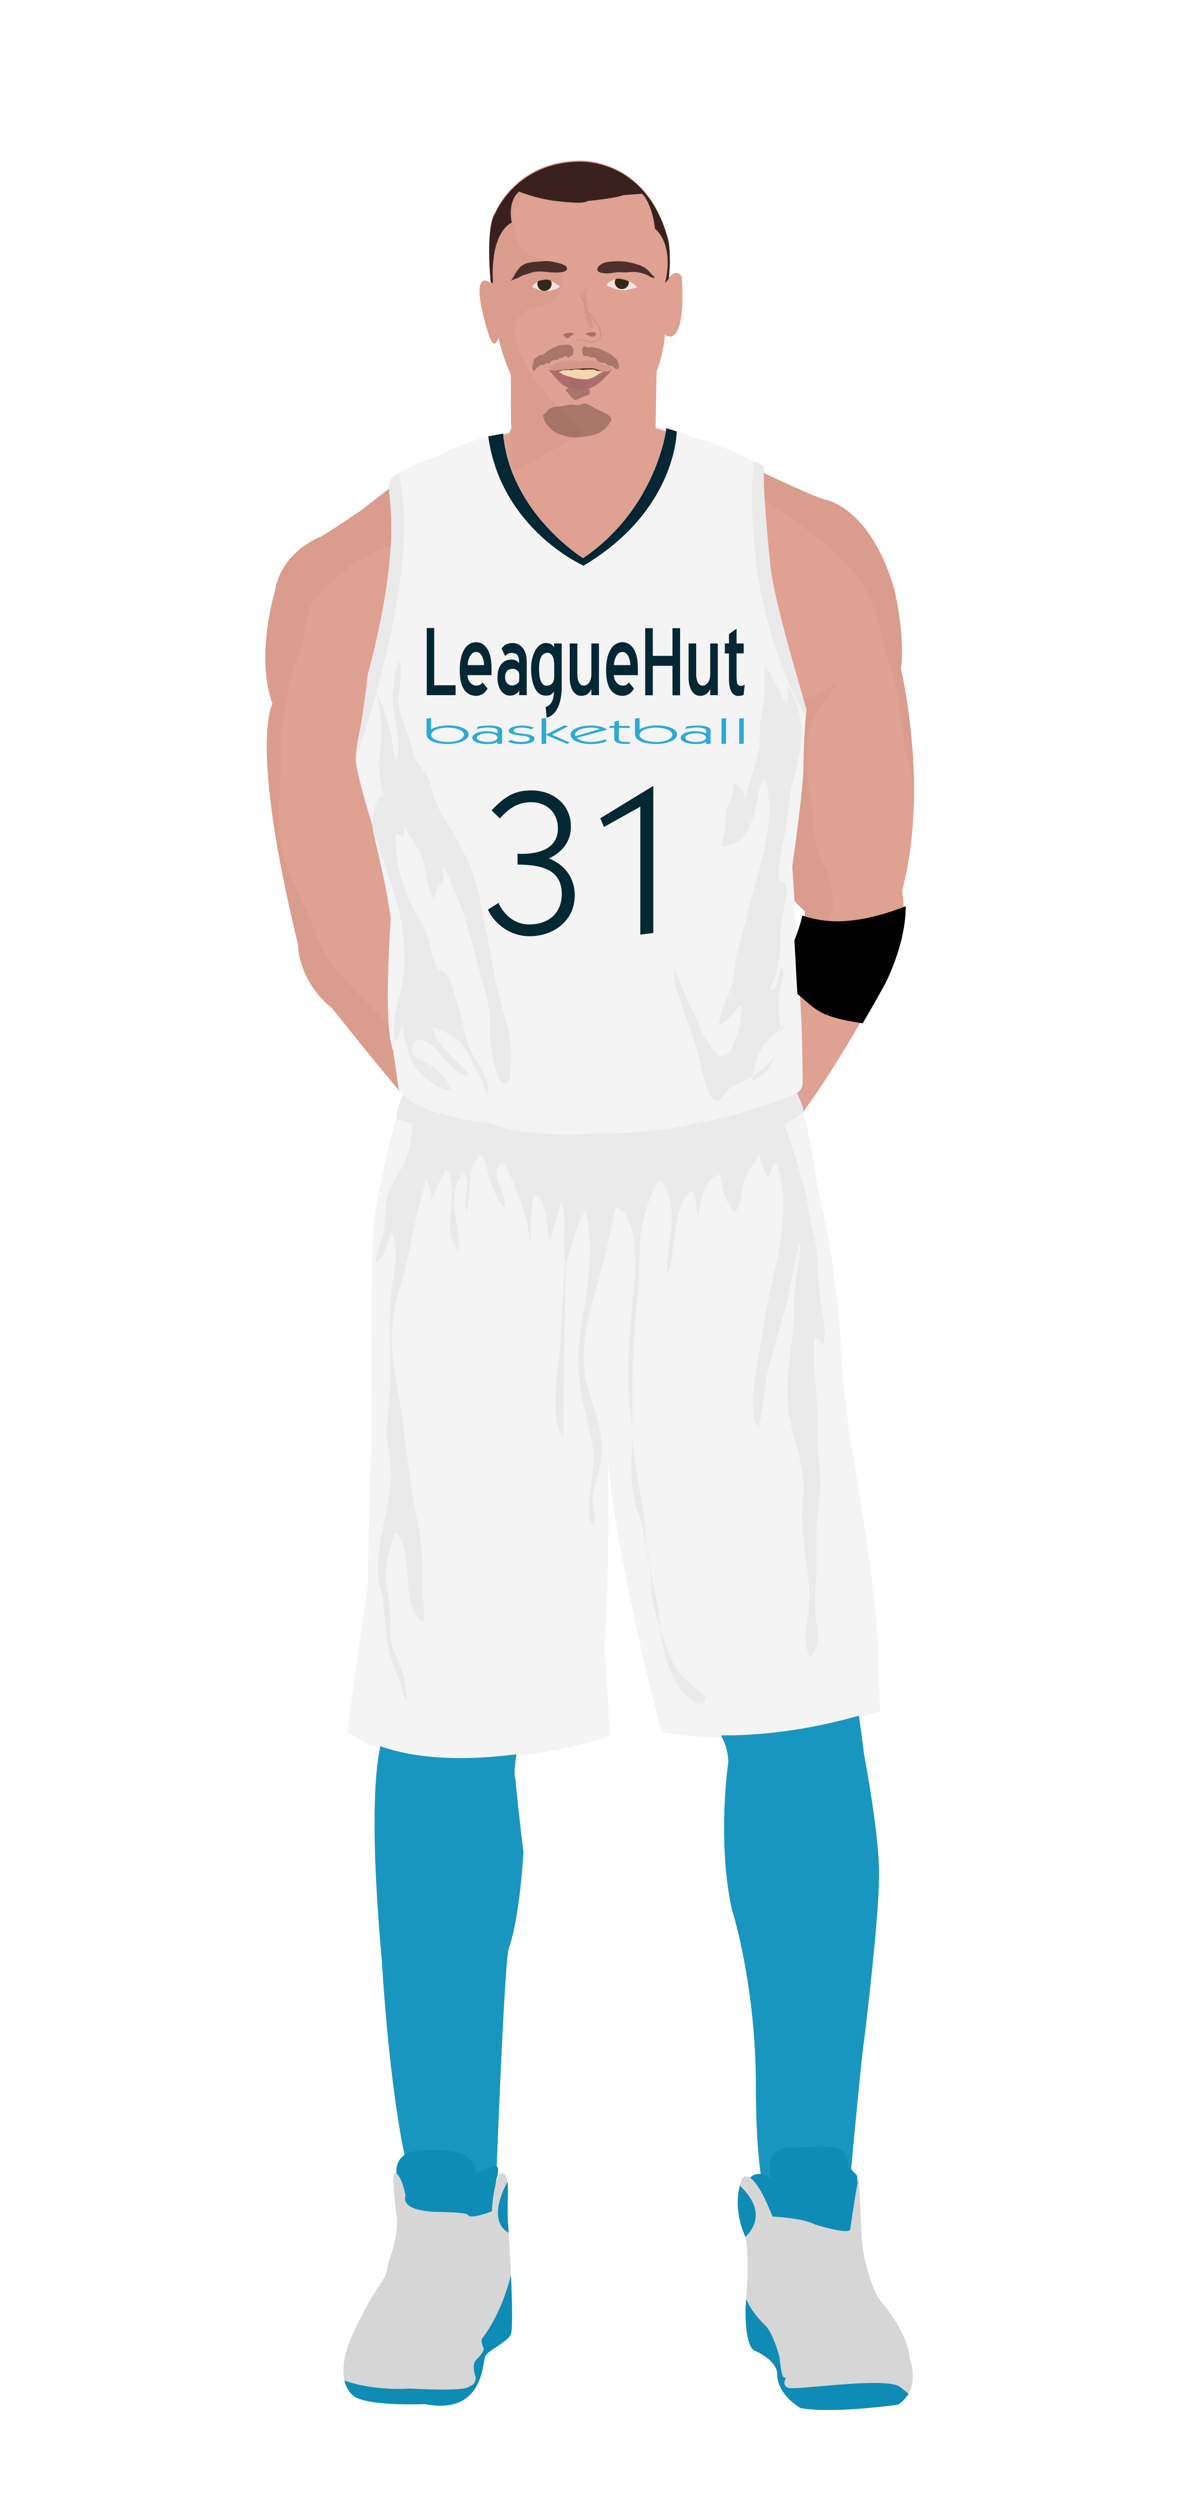 			<svg id="s62cca943c4a02" xmlns="http://www.w3.org/2000/svg" xmlns:xlink="http://www.w3.org/1999/xlink" x="0px" y="0px" width="1029.1px" height="2172px" viewBox="0 0 1029.1 2172">
			
			<defs>
				<style type="text/css"><![CDATA[
								
									#s62cca943c4a02 .headband .base{fill:#F2F0F3;}
					#s62cca943c4a02 .headband .shadow{fill:#e8e6e9;}
					#s62cca943c4a02 .skin{fill:#dfa192;}
					#s62cca943c4a02 .skin.shadow{fill:#da9c8d;}
					#s62cca943c4a02 .arms .wrap {fill:#000000;stroke-width:4;stroke:#000000}
					#s62cca943c4a02 .legs .wrap {fill:#1996bf;stroke-width:4;stroke:#1996bf}
					#s62cca943c4a02 .legs .socks {fill:#F2F0F3;stroke-width:3;stroke:#F2F0F3}
					#s62cca943c4a02 .shoes .base{fill:#d6d6d6;}
					#s62cca943c4a02 .shoes .sole{fill:#0f8cb5;}
								#s62cca943c4a02 .waist-base .uniform{fill:#e5e5e5;}
				]]></style>
			</defs>

			<defs><style type="text/css"><![CDATA[
#s62cca943c4a02 .uniform{fill:#f4f4f4;}
#s62cca943c4a02 .uniform.shadow{fill:#eaeaea;}
#s62cca943c4a02 .uniform-pattern .collar { fill:#032733;}
#s62cca943c4a02 .uniform-pattern .wordmark path{ fill:#032733;}
#s62cca943c4a02 .uniform-pattern .wordmark2 path{ fill:#2DAAD3;}
#s62cca943c4a02 .uniform-pattern .identifiers .logo{ fill:#032733;}
#s62cca943c4a02 .uniform-pattern .identifiers .logo-2{ fill:#2DAAD3;}
#s62cca943c4a02 .uniform-pattern .identifiers .number{ fill:#032733;letter-spacing:15;}
]]></style></defs>

<g class="uniform uniform-base"><g class="jersey jersey-base"><path class="uniform" d="M324.6,723.6c5.6,24.6,11.8,49.4,15,74.4c0,0-6.9,94.4,2,114.8l4.6,31.9c0,0,0.9,21.2,82.3,31.8c0,0,19.5,12.4,96.4,8c0,0,38,2.7,106.2-14.2c0,0,38-9.7,50.4-16.8c0,0,15.9-1.8,15.9-12.4c0-10.6-0.2-23.7-0.9-51.5c0,0-2.7-42.5-3.3-58.4c0,0-3.8-66.1-4.6-78.5c0,0,8.8-61,9.7-84c0,0,0-29.2,2.7-52.2c0,0-31-101.7-31.9-129.2c0,0-6.4-60.2-5.1-82.1c0,0-37.8-19.9-59.1-24.6c0,0-21.9-8-25.9-8.6c0,0-8,69-72.3,112.8c0,0-63.3-39.2-69.4-108.2c0,0-24.8,2.7-57.9,19.9c0,0-34.1,11.1-40.3,20.8c-6.2,9.7,15,39.8-19.5,169c0,0.1,0,0.2,0,0.3c-1.4,11.4-2.8,22.8-4.4,34.2c-1.8,12.6-6.1,26.6-5.9,39.2c0.1,8.7,6.8,32.3,14.3,56.9"/><path class="uniform shadow" d="M323.6,716.8c7.7,25.1,16.4,51.1,20.1,63.2c5.9,19.1,7.8,36,7.8,56.5c0,13.7-3.5,25.5-6.7,38.5c-1.8,7.5-4.8,23.2-0.1,30c1.5-4.8,3.2-9.7,4.8-14.4c2,11.6,5.2,29.3,13.3,38.7c4.7,5.4,21.2,20.9,29.2,16.7c-3.4-8.5-9.9-15-17.2-20.5c-6.8-5.1-18.4-5.7-16.7-15.8c2.1-12.8,16.7-3.4,21.7,2.4c4,4.6,21.5,28.1,27.4,20.6c-9.6-11.3-28.8-25.5-31.9-40.5c6.6,1.6,17.7,6.8,23,11.4c6.1,5.3,9.3,13.2,12.9,20.2c3.9,7.7,9.9,17.5,11.2,26c0.4,0,1.4,0.1,1.9,0.1c1-18.7-15.7-31-19.1-47.7c-2.6-12.6-6.2-25.7-10-37.8c-1.6-5.3-3.7-14.9-7.6-18.8c-1.8-1.9-5.1-2.1-6.5-3.7c-4.8-5.3-6.5-18.1-8.3-24.8c-2.7-9.9-7.8-17.5-12.8-26.5c-10.3-18.7-17.7-45.6-15.7-67c2,1.6,4,3,6.4,3.4c0.1-2.9,0.5-5.9,1.2-8.7c3.6,7.3,8.8,14.4,12.9,21.6c6.9,12.2,4,30.2,12.6,40.8c1.2-4.7,2.7-11.5,7.7-13.3c0.2-4.9-0.4-10.4,0.6-14.9c4.5,9.2,8.2,19.2,12.3,28.7c8.4,19.5,12.2,39.5,18.1,59.8c4.3,14.9,9.3,30.2,9.6,45.8c0.1,6.3-0.5,12.5,0.8,18.7c0.9,4.7,4.2,38.4,13.3,35.8c4.6-1.3,4-13.6,4.3-17.2c2.6-26.3-9.5-48.4-13.7-73.5c-2.4-14.6-5.1-28.3-8.2-43c-4.7-22.2-7.3-45.6-18.4-65.5c-4-7.1-7-14.6-11.3-21c-5.4-8-10.6-16.2-14.1-25.7c-2.5-7-3.7-14.9-7.2-21.5c-3.2-6-8.6-10.3-11.2-16.9c-1.5-3.9-2.1-8-3.2-12c-2.8-10.5-8.7-21.2-10.2-31.8c-1.6-11.3,5.4-30.4-0.5-39.6c-0.1,5.7-3.1,11-3.4,16.8c-0.3,4-0.8,7.9-1.2,11.9c-1.6,18.5,8.7,40.8,3.2,58.1c-3.4-4-2.9-12.3-3.9-17c-3-15.1-6.7-28.3-14.3-42.2c4.7,11.9,4.8,27.3,4.9,40c0,9-2.3,17.2-2,26.3c0.3,8.8,2.9,17.1,3.9,25.7c-6.4-5.9-11.3,20.1-9,30.3"/><path class="uniform shadow" d="M660.1,650c0.5-11.7-0.1-23.1,2.5-34.4c1.1-4.9,2-9.6,2.1-14.6c0.2-7.3-0.3-15.1,0.1-22.2c8.2,10.1,11.9,22.7,19.1,33.2c1.6-4.2,0.5-10.4,0.7-15.1c7.3,7,11,25.7,11.9,35.4c1.5,16.6-4.4,33.9-8.1,49.9c-2.7,11.9-3.5,24.1-5.2,36.1c-2.2,15.5-7.6,30.4-6.5,46.5c7.1-1.3,7.5,10.2,6.6,14.9c-2.5,13.6-5.1,23.4-4.7,37.4c0.3,10.3-2.1,18.9-4,28.8c-0.8,4.1-5.6,11.5-4.9,14.6c9.6-2.8,4.5-17.3,10.9-19.4c0.7,10.5-3.3,18.2-3.9,28.2c-0.5,8.7,1.1,16.9,2.1,25.4c2.1-1,3.5-3.2,3.7-5.5c-5.7,7.8-14.4,11.6-19.5,20.1c-5.2,8.6-9.2,19.4-8.8,29.5c5.8-2.7,12.5-7.4,15.7-13.1c2.9-5,2.9-8.3,7.4-12.3c-9.7,11.7-19.8,20.7-33.3,27.3c-4.8,2.3-8.8,3.3-12.4,7.4c-2.2,2.5-4.3,9-9.2,8.1c-7.2-1.3-11.9-24.9-13.5-31.6c-2.9-12.9-6.6-24.2-11.2-36.4c-3.2-8.5-5.7-17.4-8.6-26c-2-5.8-4.4-13.7-2.8-19.3c5.8,11.3,9.2,23.4,15.5,34.6c4.3,7.7,6.1,16.1,10.9,23.4c3.2,5,8.4,16.2,15,16.5c7.1,0.3,9.7-10.3,11.7-15.5c3.6-9.2,5.9-18.7,5.1-28.7c-6.7,4.3-12.6,15.5-20,17.6c1.4-10,5.9-20,9.7-29.6c4.6-11.7,3.7-24.4,7.3-36.6c6.2-20.7,10.5-42.1,16.7-62.9c6.9-23.3,15.6-61.2,6.3-85.4c-5.1,4.4-4.9,13.3-6.2,19.6c-1.6,7.6-3.8,15.4-7,22.5c-4.8,10.7-11.6,15.3-23.7,17.1c-0.4-6.1,2.7-12,3.3-18.1c0.4-3.8-0.8-8.1-0.1-11.8c1.1-5.7,4.9-10.4,6-16c0.7-3.1,0.6-6.1,1.5-9c4.1,2.4,8.3,7.5,10,12.1c2.3-10.1,5.6-20.2,8.4-30.1c1.6-5.6,2.2-11.3,5.3-16.6"/><path class="uniform shadow" d="M424.4,379.2c11.1,80.6,82.8,112.2,82.8,112.2c80.8-47.9,81-116.6,81-116.6l-9-2.8c0,0-8,69-72.3,112.8c0,0-63.3-39.2-69.4-108.2l-11.5,2.2C425.4,378.9,424.9,379,424.4,379.2z"/><path class="uniform shadow" d="M506.8,484.8C571.2,441,579.2,372,579.2,372c-88.3-7.5-141.8,4.6-141.8,4.6C443.6,445.6,506.8,484.8,506.8,484.8z"/><path class="uniform shadow" d="M346.4,411c-3.3,2.1-5.9,4.2-7.2,6.3c-6.2,9.7,15,39.8-19.5,169c0,0.1,0,0.2,0,0.3c-1.4,11.4-2.8,22.8-4.4,34.2c-1.7,12.3-5.9,25.9-5.9,38.3C358.9,511.6,354,440.6,346.4,411z"/><path class="uniform shadow" d="M664.1,405.1c0,0-3.6-1.9-9.1-4.6c-2.9,33-6,131.5,45.4,222.1c0.2-2.1,0.4-4.2,0.6-6.3c0,0-31-101.7-31.9-129.2C669.2,487.2,662.8,427,664.1,405.1z"/></g><g class="waist waist-base"><path class="uniform shadow" d="M681.6,953.4c-12.4,7.1-50.4,16.8-50.4,16.8C563,987.1,525,984.4,525,984.4c-77,4.4-96.4-8-96.4-8c-52.5-6.8-71.5-18.1-78.3-25.2c-8.3,17.5-4.6,21.2-4.6,21.2c2,0.7,30.5,10,30.5,10c63.7,21.2,101.5,23.2,101.5,23.2c65.7,5.3,100.9,0.7,100.9,0.7c102.8-19.9,120.8-41.1,120.8-41.1c1.3-3.2-0.9-11.1-3.6-18.6C691.5,952.3,681.6,953.4,681.6,953.4z"/></g><g class="shorts shorts-base"><path class="uniform" d="M763,1437.6c2-38.5-23.2-183.8-23.2-183.8c-6-37.8-8-69.7-8-69.7c-4-89.6-21.2-152.6-21.2-152.6c-5.9-39.9-10-57.4-12.6-65.1c-5.6,4.8-31.3,22.8-119.5,39.9c0,0-35.2,4.6-100.9-0.7c0,0-37.8-2-101.5-23.2c0,0-28.5-9.3-30.5-10c0,0-0.6-0.7-0.8-2.7c-24.2,87.8-21.1,116.8-21.1,116.8c-1.3,31.2-0.7,168.5-0.7,168.5c-2,24.5-3.3,118.8-3.3,118.8c-2,16.6-17.9,130.7-17.9,130.7c76.3,53.1,228.3,4,228.3,4c-0.7-19.2-4.6-74.3-4.6-74.3c4.4-80.5,3.3-151.7,2.8-172.8c3,75.8,46.3,243.1,46.3,243.1c92.9,17.9,190.4-17.9,190.4-17.9L763,1437.6z"/><path class="uniform shadow" d="M715.2,1168.2c4.1-13.7-1.4-30.5-2.9-44.3c-1.2-11.6-1.8-22.4-2.4-34.2c-0.6-12.1-4.5-21.5-6.4-33.5c-1.5-9.1-2.6-18.2-5.1-26.8c-5-17.4-10.4-35.5-16.9-53.1c-16.5,8-47.3,19.1-103,29.9c0,0-35.2,4.6-100.9-0.7c0,0-37.8-2-101.5-23.2c0,0-9.2-3-17.6-5.7c-0.3,7.2-1.7,15.1-2.6,20.1c-2.2,12.5-10.4,23.3-16.1,34.3c-6.5,12.4-4.2,25-6,38.4c-1.2,9.2-7.4,17.7-6.9,27.2c8.8-5.1,8.8-17,13.3-25.6c7.6,10.5,1.7,38.1,0,51.1c-2.4,18-1.1,36.9-1.1,55.1c0,19.4,0.2,38.8-2.7,57.5c-2.3,15,3.6,30.2,3.6,45.1c0,16.5-3.8,31.3-7.1,47.3c-4.3,20.4-6.6,34.8-1.7,55.2c4.2,17.6,2.8,35.7,7.1,53.2c2.2,9.1,6.4,17.2,9.5,26c1.9,5.3,2.6,12.4,6,16.7c-1.5-9.3-0.8-17-4.1-26.1c-2.4-6.6-5.5-12.8-7.9-19.4c-3.4-9.5-2.7-18.5-2.7-28.8c0-10.9-1.9-18.6-3.3-28.9c-2.1-15.5,3-29.1,7.8-44.2c19.1,19.4,1.8,62.2,23.9,78.6c2.4-7.4,0.2-16.5-0.1-24.3c-0.3-8.9,0.2-17.8,0-26.6c-0.4-20.7-5.4-39.3-8.6-59.4c-5.3-32.8-8.1-66-14.4-98.9c-5.3-27.9-5.8-51.7,2.6-79.1c9.7-31.6,13-64,23.2-95.4c3.2,4.1,4.8,10.7,4.6,16.9c3.5-9.7,8.5-17.5,13.1-27.5c13.5,19.3-7.3,54.8,11.2,71.6c1.1-20.5-13.4-52.2,4.5-67.4c6.8,10.8-2.5,22.6,2,33.3c4.8-14.6-1.5-38.4,12.2-48.9c4.8,3.1,4.7,10.4,6.4,15.7c2.8,8.9,7,22.5,14,29.7c3.6-9.9-8.2-21.9-6.3-32.4c2.4-13.2,8.4-3.2,11.5,4.2c8.5,20.1,17.6,44,17.7,65.9c0-16.7-0.2-31.5,2.8-47.7c11.5-3.3,10.7,31.4,14.1,39c3.8-10.8,5.8-22.3,9.8-33c4,9.3,2.5,21.4,2.5,31.5c0,6.7,0.4,13.5,0.7,20.3c-1.3,23.1-4.3,75-4.3,75.5c-1.8,23-9.9,55.6,2.8,76.7c-0.3-22.2,1.7-107.6,2.1-147.6c0.6-2.8,1.3-5.7,2.2-8.5c3.7-11.9,7.6-31.5,15.1-41c9.8,37.4-1.1,76.6-5.3,113.5c-3.3,29.4,2.6,52.1,9.5,79.8c4.6,18.4,2.4,31.5,0.2,49.5c-0.7,5.8-2.9,27.2,1.8,30.5c3.6-7.2,0.3-13.3,0-20c-0.6-10.5,3.7-19.5,6-29.4c5.8-25-2.4-44.7-9.8-68.7c-10-32.7,0.8-67,10-98.9c5.7-19.8,9-40.2,14.2-59.7c18.2,5.5,17.3,50.3,15.8,66.1c-2.8,28.8-5.2,57-5.2,86c0,19.4,4.9,37.3,3.3,56.4c-1.2,14.8-1,31.3,2,45.9c2,9.8,6.7,18.8,8.2,28.7c1.6,10.7,3.5,21.2,5.5,31.6c0.2,2.5,0.5,6,0.5,7.5c0.1,15.5,3.4,29.3,8.1,43.7c0.9,7,2.5,16.3,4.3,22.8c3.8,14.2,9.1,27.1,19.3,36.3c4.3,3.8,12.5,12.3,16.4,1.6c-8.8-10.1-20.3-15.8-27-27.4c-5-8.8-8.1-18.5-11.4-28.1c-0.3-0.8-0.9-3.1-1.3-4.8c-1.1-9.2-1.9-18.5-4-27.5c-1.6-7.2-3.5-17.6-4.9-25.1c-0.4-4.3-1.1-8.6-2.1-13c-2.4-10.4-1.6-20-3-30.4c-3.5-25.4-10.1-50.1-10.3-76.2c-0.3-38.4-0.4-76.3,4.4-114.1c2.4-18.4,1.1-36.7,2.6-54.8c1-12.4,8.4-39.1,16.7-48.4c19.5,20.3,5.4,57.7,6.4,82.5c8.4-18.6,3.4-61.4,22-73.7c3.1,6.4,4.5,15.5,4.3,24.4c2.2-14,5.7-30,13.5-35.6c7.9-5.7,6.3-0.1,8,7.6c1.8,8.2,5,16.3,11.1,22.4c6.3-6.2,5.4-22.1,9.3-30.5c3-6.4,8.3-13.6,12.1-18.6c2.1,5.6,3.9,15.1,7.7,19.4c2.8-5.1,2.2-9.9,6.4-13.5c15.2,37.2,1.4,81.1-6.2,118.7c-4.1,20.3-7.3,40.9-10.4,61.1c-2.2,14.3-7.4,37.3,1.3,50.2c5.7-16.8,4.4-34.9,9.2-52c4.4-15.9,8.6-31,13.2-46.9c6-20.5,8.2-42.7,14.2-62.5c0.3,13.6-3.1,26.9-4.6,40.5c-1.3,12.5-0.7,25-1.9,37.5c-2,21.2-6.4,44.7-4.1,66c2.9,26.5,16.2,51.9,13.1,79.4c-3.6,32.2,6.9,61.6,5.1,93.5c-0.8,14.3-6.5,30.6,1,43.9c11.2-8.4,4.8-28.4,4.5-40c-0.3-11.6,0.9-23.3,0.9-35c0-10.9,0-21.7,0-32.6c0-14.4,3.1-27.8,3.6-42c0.4-11.4-2.7-22.4-2.7-33.9c0-8.4,0-16.8,0-25.2c0-22.3-4.5-46.3-2.5-68.1C711.6,1162.6,714.2,1164.9,715.2,1168.2z"/></g></g><g class="mask-shorts"><g><defs><path id="s62cca943c4a02-shorts-clip-path-def" d="M763,1437.6c2-38.5-23.2-183.8-23.2-183.8c-6-37.8-8-69.7-8-69.7c-4-89.6-21.2-152.6-21.2-152.6c-5.9-39.9-10-57.4-12.6-65.1c-5.6,4.8-31.3,22.8-119.5,39.9c0,0-35.2,4.6-100.9-0.7c0,0-37.8-2-101.5-23.2c0,0-28.5-9.3-30.5-10c0,0-0.6-0.7-0.8-2.7c-24.2,87.8-21.1,116.8-21.1,116.8c-1.3,31.2-0.7,168.5-0.7,168.5c-2,24.5-3.3,118.8-3.3,118.8c-2,16.6-17.9,130.7-17.9,130.7c76.3,53.1,228.3,4,228.3,4c-0.7-19.2-4.6-74.3-4.6-74.3c4.4-80.5,3.3-151.7,2.8-172.8c3,75.8,46.3,243.1,46.3,243.1c92.9,17.9,190.4-17.9,190.4-17.9L763,1437.6z"/></defs><clipPath id="s62cca943c4a02-shorts-clip-path"><use xlink:href="#s62cca943c4a02-shorts-clip-path-def" overflow="visible"/></clipPath></g></g><g class="mask-jersey"><g><defs><path id="s62cca943c4a02-jersey-clip-path-def" d="M324.6,723.6c5.6,24.6,11.8,49.4,15,74.4c0,0-6.9,94.4,2,114.8l4.6,31.9c0,0,0.9,21.2,82.3,31.8c0,0,19.5,12.4,96.4,8c0,0,38,2.7,106.2-14.2c0,0,38-9.7,50.4-16.8c0,0,15.9-1.8,15.9-12.4c0-10.6-0.2-23.7-0.9-51.5c0,0-2.7-42.5-3.3-58.4c0,0-3.8-66.1-4.6-78.5c0,0,8.8-61,9.7-84c0,0,0-29.2,2.7-52.2c0,0-31-101.7-31.9-129.2c0,0-6.4-60.2-5.1-82.1c0,0-37.8-19.9-59.1-24.6c0,0-21.9-8-25.9-8.6c0,0-8,69-72.3,112.8c0,0-63.3-39.2-69.4-108.2c0,0-24.8,2.7-57.9,19.9c0,0-34.1,11.1-40.3,20.8c-6.2,9.7,15,39.8-19.5,169c0,0.1,0,0.2,0,0.3c-1.4,11.4-2.8,22.8-4.4,34.2c-1.8,12.6-6.1,26.6-5.9,39.2c0.1,8.7,6.8,32.3,14.3,56.9"/></defs><clipPath id="s62cca943c4a02-jersey-clip-path"><use xlink:href="#s62cca943c4a02-jersey-clip-path-def" overflow="visible"/></clipPath></g><g><defs><path id="s62cca943c4a02-waist-clip-path-def" d="M681.6,953.4c-12.4,7.1-50.4,16.8-50.4,16.8C563,987.1,525,984.4,525,984.4c-77,4.4-96.4-8-96.4-8 c-52.5-6.8-71.5-18.1-78.3-25.2c-8.3,17.5-4.6,21.2-4.6,21.2c2,0.7,30.5,10,30.5,10c63.7,21.2,101.5,23.2,101.5,23.2 c65.7,5.3,100.9,0.7,100.9,0.7c102.8-19.9,120.8-41.1,120.8-41.1c1.3-3.2-0.9-11.1-3.6-18.6 C691.5,952.3,681.6,953.4,681.6,953.4z"/></defs><clipPath id="s62cca943c4a02-waist-clip-path"><use xlink:href="#s62cca943c4a02-waist-clip-path-def"  overflow="visible"/></clipPath></g></g><g class="uniform-pattern">
	<g class="identifiers">
		
			<g class="wordmark">
				<path d="M370.8,545.6h6.6v49.7h18.6v8.6h-25.1V545.6z"/>
				<path d="M406.4,586.6c0,1.4,0.2,2.7,0.7,3.8c0.5,1.1,1,2.1,1.8,2.8c0.7,0.8,1.5,1.4,2.4,1.8s1.8,0.6,2.7,0.6
					c1.2,0,2.2-0.2,3.1-0.6c0.9-0.4,1.6-1.2,2.3-2.2l4.4,5.4c-1.3,2.2-2.8,3.9-4.5,4.8c-1.7,1-3.5,1.5-5.6,1.5
					c-4.7-0.1-8.2-2.1-10.6-5.9s-3.5-9.5-3.5-16.7c0-3.6,0.3-7,1-9.9c0.6-3,1.6-5.5,2.8-7.6c1.2-2.1,2.7-3.7,4.5-4.8
					c1.8-1.1,3.7-1.7,5.9-1.7c4.1,0,7.3,2,9.8,5.9c2.5,4,3.7,9.8,3.6,17.4c0,0.8,0,1.7,0,2.6c0,0.9,0,1.8,0,2.7h-20.8V586.6z
					 M413.9,566.4c-2.2,0-3.9,1.1-5.2,3.3c-1.3,2.2-2.1,4.9-2.2,8.1h14.3c-0.1-3.2-0.8-5.9-2-8.1
					C417.5,567.5,415.9,566.4,413.9,566.4z"/>
				<path d="M451.2,600c-0.5,1.1-1.5,2-2.9,2.9c-1.4,0.9-3.1,1.4-5.1,1.4c-1.5,0-2.9-0.4-4.2-1.1
					c-1.3-0.7-2.5-1.7-3.5-3.1c-1-1.4-1.8-3-2.3-4.9c-0.6-1.9-0.8-4.1-0.8-6.6c0-5.1,1.1-8.9,3.3-11.6c2.2-2.7,5.1-4,8.8-4
					c1.3,0,2.5,0.2,3.6,0.6c1.1,0.4,2.2,1.2,3.1,2.6c0-1.9-0.1-3.5-0.4-4.6c-0.3-1.2-0.7-2.1-1.3-2.7c-0.5-0.6-1.2-1.1-2.1-1.3
					c-0.8-0.2-1.8-0.4-2.8-0.4c-1.2,0-2.3,0.3-3.2,0.8c-0.9,0.5-1.7,1.2-2.4,1.9l-3-6.6c1.1-1.5,2.4-2.7,4-3.5s3.4-1.2,5.4-1.2
					c3.7,0,6.7,1.5,9,4.4c2.3,2.9,3.4,6.9,3.4,11.9v29h-6.5V600z M451.1,585.2c0-0.6-0.2-1.1-0.5-1.6s-0.8-1-1.3-1.4
					c-0.5-0.4-1.1-0.7-1.7-0.9c-0.6-0.2-1.2-0.3-1.7-0.3c-4.6,0-6.9,2.5-6.9,7.5c0,2.1,0.6,3.8,1.8,5.1c1.2,1.3,2.7,1.9,4.4,1.9
					c0.5,0,1.2-0.1,1.8-0.3c0.7-0.2,1.3-0.5,2-0.9c0.6-0.4,1.2-0.9,1.6-1.4c0.4-0.6,0.7-1.2,0.7-2V585.2z"/>
				<path d="M474.3,614.2c4.8-1.5,7.1-6,7.1-13.7c-0.7,1.3-1.5,2.3-2.5,2.9c-1,0.6-2.5,0.9-4.6,0.9
					c-2.2,0-4.1-0.6-5.7-1.8c-1.6-1.2-2.9-2.9-3.9-5.1c-1-2.1-1.8-4.6-2.3-7.5c-0.5-2.8-0.8-5.9-0.8-9.2c0-3,0.3-5.9,1-8.6
					c0.7-2.7,1.6-5.1,2.7-7.1c1.2-2,2.5-3.6,4.1-4.7c1.6-1.2,3.3-1.7,5.2-1.7c1.4,0,2.7,0.3,3.9,0.8c1.2,0.6,2.2,1.5,3.1,2.9V559
					h6.6v38.1c0,3.4-0.3,6.5-0.8,9.5c-0.6,3-1.4,5.6-2.5,7.9c-1.1,2.3-2.5,4.3-4.1,5.8c-1.6,1.6-3.5,2.6-5.7,3.1L474.3,614.2z
					 M481.6,575.8c-0.1-1.5-0.3-2.9-0.6-4c-0.4-1.1-0.8-2-1.4-2.7c-0.5-0.7-1.1-1.2-1.7-1.5c-0.6-0.3-1.2-0.5-1.7-0.5
					c-2.7,0-4.7,1.2-5.9,3.6c-1.2,2.4-1.8,5.8-1.8,10.2c0,4.6,0.5,8.3,1.6,10.9c1.1,2.6,2.7,3.9,5,3.9c2,0,3.6-0.7,4.8-2
					c1.2-1.3,1.8-3.2,1.8-5.7V575.8z"/>
				<path d="M514,598.5c-0.9,2.1-2.1,3.6-3.6,4.6c-1.6,0.9-3.2,1.4-5.1,1.4c-3.1,0-5.5-1.4-7.3-4.3
					c-1.8-2.8-2.8-6.7-2.8-11.5V559h6.6v26.7c0,2.9,0.5,5.3,1.4,7.2c1,1.8,2.4,2.7,4.3,2.7c1.8,0,3.4-0.9,4.6-2.7
					c1.3-1.8,1.9-4.2,1.9-7.2V559h6.6v44.9H514V598.5z"/>
				<path d="M533.6,586.6c0,1.4,0.2,2.7,0.7,3.8c0.5,1.1,1,2.1,1.8,2.8c0.7,0.8,1.5,1.4,2.4,1.8
					c0.9,0.4,1.8,0.6,2.7,0.6c1.2,0,2.2-0.2,3.1-0.6c0.9-0.4,1.6-1.2,2.3-2.2l4.4,5.4c-1.3,2.2-2.8,3.9-4.5,4.8
					c-1.7,1-3.5,1.5-5.6,1.5c-4.7-0.1-8.2-2.1-10.6-5.9s-3.5-9.5-3.5-16.7c0-3.6,0.3-7,1-9.9c0.6-3,1.6-5.5,2.8-7.6
					c1.2-2.1,2.7-3.7,4.5-4.8c1.8-1.1,3.7-1.7,5.9-1.7c4.1,0,7.3,2,9.8,5.9c2.5,4,3.7,9.8,3.6,17.4c0,0.8,0,1.7,0,2.6
					c0,0.9,0,1.8,0,2.7h-20.8V586.6z M541,566.4c-2.2,0-3.9,1.1-5.2,3.3s-2.1,4.9-2.2,8.1h14.3c-0.1-3.2-0.8-5.9-2-8.1
					C544.6,567.5,543,566.4,541,566.4z"/>
				<path d="M584.5,578.4h-17.1v25.6h-6.6v-58.3h6.6v24.1h17.1v-24.1h6.6v58.3h-6.6V578.4z"/>
				<path d="M617.3,598.5c-0.9,2.1-2.1,3.6-3.6,4.6c-1.6,0.9-3.2,1.4-5.1,1.4c-3.1,0-5.5-1.4-7.3-4.3
					c-1.8-2.8-2.8-6.7-2.8-11.5V559h6.6v26.7c0,2.9,0.5,5.3,1.4,7.2c1,1.8,2.4,2.7,4.3,2.7c1.8,0,3.4-0.9,4.6-2.7
					c1.3-1.8,1.9-4.2,1.9-7.2V559h6.6v44.9h-6.6V598.5z"/>
				<path d="M646.3,603.8c-1,0.3-1.8,0.5-2.5,0.6c-0.6,0.1-1.3,0.2-2.1,0.2c-2.6,0-4.6-1.3-6-3.8
					c-1.4-2.5-2.1-6.1-2.1-10.7v-22.4H630V559h3.6v-8.1l6.6-4.8V559h6.2v8.6h-6.2v19.3c0,1.9,0.1,3.4,0.2,4.6
					c0.1,1.2,0.3,2.1,0.6,2.7c0.3,0.6,0.7,1.1,1.2,1.3c0.5,0.2,1.1,0.4,1.9,0.4c0.5,0,1-0.1,1.5-0.3s1.1-0.5,1.7-0.7L646.3,603.8z"
					/>
			</g>
			
			<g class="wordmark2">
				<path d="M370.7,624.2l4-0.4v9.7c4.2-2.1,9-3.3,15.1-3.3c9.6,0,17.5,3,17.5,7.9c0,4.5-7.8,8.2-18.1,8.2
					c-11.7,0-18.5-3.3-18.5-8.4V624.2z M389.3,644.6c8.2,0,13.7-2.7,14-6.2c0-3.7-5.9-6.3-14.2-6.3c-8,0-14.3,2.7-14.3,6.4
					C374.8,642.1,381.4,644.6,389.3,644.6z"/>
				<path d="M415.4,631.2c3.2-0.6,6.7-0.9,10.1-0.9c5.4,0,10.9,1.3,10.9,3.9V646l-4,0.4v-1.9h-0.1
					c-1.4,1.1-4.4,1.9-8.5,1.9c-7.1,0-13.3-2-13.3-5.4c0-3.4,5.1-5.8,12.8-5.8c3.5,0,6.8,0.9,9.2,1.8v-2.6c0-1.3-3.5-2.4-8.2-2.4
					c-3.3,0-7.1,0.8-10.1,1.2L415.4,631.2z M424,644.6c4.9,0,8.4-1.6,8.4-3.8c0-2.3-3.5-3.8-8.5-3.8c-5.3,0-9.4,1.6-9.4,4
					C414.5,643.3,419.4,644.6,424,644.6z"/>
				<path d="M444.4,642.9c2.6,1.1,5,1.7,8.7,1.7c4.1,0,7.5-1,7.5-2.8c0-3.9-18.4-1.6-18.4-7c0-2.8,5.6-4.5,11.5-4.5
					c4.2,0,7.1,0.8,10.4,1.8l-2.3,1.4c-2.4-0.8-5.1-1.4-8.3-1.4c-4,0-7.3,0.9-7.3,2.6c0,3.9,18.4,1.3,18.4,7c0,3.2-5.6,4.7-12.4,4.7
					c-4.3,0-8.2-0.9-10.9-2.3L444.4,642.9z"/>
				<path d="M490.5,630.1l3.2,0.9l-14.1,7.2l15.7,7l-2.6,1l-18-7.7v7.5l-4,0.4v-22.2l4-0.4v14.3L490.5,630.1z"/>
				<path d="M501.2,641c1.4,1.4,5.9,3.6,12.4,3.6c5.1,0,9.4-1.2,13.2-2.5v2.1c-3.1,1.3-8.6,2.2-12.9,2.2
					c-10.8,0-18-3.6-18-8.2s7.8-7.9,18.2-7.9c6.4,0,11.7,1.8,13.7,3.6L501.2,641z M521.4,633.4c-1.6-0.8-4.2-1.3-7.4-1.3
					c-8.2,0-14.2,2.7-14.2,6.1c0,0.4,0.1,0.9,0.3,1.3L521.4,633.4z"/>
				<path d="M533.9,626.9l4-1v4.7h9.4v1.8h-9.4v9.5c0,1.9,1.8,2.6,6.2,2.6c1.1,0,2.2,0,3.3-0.1v1.7
					c-1.1,0.1-2.4,0.2-3.6,0.2c-6.4,0-9.9-1.6-9.9-4.4v-9.5h-4.6l1-1.8h3.7V626.9z"/>
				<path d="M551.9,624.2l4-0.4v9.7c4.2-2.1,9-3.3,15.1-3.3c9.6,0,17.5,3,17.5,7.9c0,4.5-7.8,8.2-18.1,8.2
					c-11.7,0-18.5-3.3-18.5-8.4V624.2z M570.4,644.6c8.2,0,13.7-2.7,14-6.2c0-3.7-5.9-6.3-14.2-6.3c-8,0-14.3,2.7-14.3,6.4
					C555.9,642.1,562.6,644.6,570.4,644.6z"/>
				<path d="M596.6,631.2c3.2-0.6,6.7-0.9,10.1-0.9c5.4,0,10.9,1.3,10.9,3.9V646l-4,0.4v-1.9h-0.1
					c-1.4,1.1-4.4,1.9-8.5,1.9c-7.1,0-13.3-2-13.3-5.4c0-3.4,5.1-5.8,12.8-5.8c3.5,0,6.8,0.9,9.2,1.8v-2.6c0-1.3-3.5-2.4-8.2-2.4
					c-3.3,0-7.1,0.8-10.1,1.2L596.6,631.2z M605.2,644.6c4.9,0,8.4-1.6,8.4-3.8c0-2.3-3.5-3.8-8.5-3.8c-5.3,0-9.4,1.6-9.4,4
					C595.7,643.3,600.5,644.6,605.2,644.6z"/>
				<path d="M631.1,646l-4,0.4v-22.2l4-0.4V646z"/>
				<path d="M646.5,646l-4,0.4v-22.2l4-0.4V646z"/>
			</g>
		
			<svg x="420px" y="-225px" xmlns="http://www.w3.org/2000/svg" xmlns:xlink="http://www.w3.org/1999/xlink" viewBox="0 0 700 85.5"><g class="number"><g transform="scale(0.12) translate(0, 0) matrix(1 0 0 1 0 70)"><path
                    transform="translate(0,0)
                    rotate(180) scale(-1, 1)"
                    d="M169,337C284,336 387,314 387,192C387,93 317,42 227,42C157,42 104,86 75,148l-52,-33C61,36 140,-16 228,-16C347,-16 451,60 451,186C451,270 402,337 323,367C389,397 432,450 432,524C432,634 343,702 238,702C147,702 103,667 41,604l41,-40C124,612 170,644 236,644C311,644 368,595 368,515C368,406 258,386 169,390z" /><path
                    transform="translate(515,0)
                    rotate(180) scale(-1, 1)"
                    d="M259,-8l64,8l0,723l-2,0l-259,-158l18,-43l179,100z" /></g></g></svg>	</g>
	<g clip-path="url(#s62cca943c4a02-jersey-clip-path)">
		<path class="collar" d="M424.4,379.2c11.1,80.6,82.8,112.2,82.8,112.2c80.8-47.9,81-116.6,81-116.6 l-9-2.8c0,0-8,69-72.3,112.8c0,0-63.3-39.2-69.4-108.2l-11.5,2.2C425.4,378.9,424.9,379,424.4,379.2z"/>
	</g>
</g>			
						
						<g class="neck"><path class="skin" d="M506.8,484.8c56.8-38.6,69.6-96.8,71.9-110l-10.9-3.4l-8.2-18.3H452.2l-9.7,23.3l-5,1.3 C444.2,446,506.8,484.8,506.8,484.8z"/></g>
			
			<g class="pose-3 pose">
	<g class="arms">
		<path class="right skin" d="M341.6,912.8c-8.8-20.3-2-114.8-2-114.8c-3.2-25-9.4-49.8-15-74.4l-1-6.8
			c-7.6-24.6-14.2-48.2-14.3-56.9c-0.2-12.6,4.2-26.6,5.9-39.2c1.6-11.4,3.1-22.8,4.4-34.2c0-0.1,0-0.2,0-0.3
			c28.4-106.3,19-145.5,18.3-161.5c-4.8,3.7-19.3,15-24,18.7c0,0-26.8,18-34.5,22.6c0,0-35.2,12.6-40.6,48.1c0,0-17,55.4-2,97.4
			c0,0-20.6,33.6,22.2,208.9c0,0-0.7,31.1,30.1,56c0,0,31.8,40.3,58.3,71.6c-1.3-2.1-1.3-3.4-1.3-3.4L341.6,912.8z"/>
		<path class="left skin" d="M783,581c4-30-6-70-6-70c-21-71-60-77-60-77c-9-2-53-23-53-23l-0.1,0.1
			c-0.2,25.2,5.3,76.1,5.3,76.1c0.9,27.4,31.9,129.2,31.9,129.2c-2.7,23-2.7,52.2-2.7,52.2c-0.9,23-9.7,84-9.7,84
			c0.3,4.6,1.1,16.8,1.9,30.2c5.1,5.3,8.5,8.2,8.5,8.2c1.8,3.7-2.7,16.7-6.5,26.3c0.5,8.2,0.8,13.9,0.8,13.9
			c0.7,15.9,3.3,58.4,3.3,58.4c0.7,27.9,0.9,40.9,0.9,51.5c0,3.9-2.1,6.6-4.9,8.5c2.6,5,4.7,10.2,5.9,15.7
			C728.9,924.4,768,853,768,853c24-50,16-79,16-79C808,685,783,581,783,581z"/>
		<path class="skin shadow" d="M346.3,944.6l-4.6-31.9c-1.9-4.4-3.1-12.2-3.8-21.7c-21.5-25.2-50.2-45.5-62.1-77.2
			C265,785.2,247.9,757.1,243,728c-3.3-19.8,0.8-35.6,1-55.2c0.2-19.6-0.5-38.1,3.9-56.8c2.7-11.4,3.1-22.7,6.9-33.8
			c2.8-8.3,6.1-16.9,8.5-25.3c2.2-8,3.2-15.6,4.7-24c2-11.3,9.1-17,17.3-25c11.2-10.9,23.1-19.6,36.8-26.8c5.7-2.9,11.6-5,17.6-6.8
			c1.4-26.9-1.3-41.4-1.6-49.6c-4.8,3.7-19.3,15-24,18.7c0,0-26.8,18-34.5,22.6c0,0-35.2,12.6-40.6,48.1c0,0-17,55.4-2,97.4
			c0,0-20.6,33.6,22.2,208.9c0,0-0.7,31.1,30.1,56c0,0,31.8,40.3,58.3,71.6C346.3,945.9,346.3,944.6,346.3,944.6z"/>
		<path class="skin shadow" d="M777,511c-21-71-60-77-60-77c-9-2-53-23-53-23l-0.1,0.1c0,6.5,0.3,14.8,0.8,23.5
			c14.8,8,30,21.1,41.6,29.4c20.3,14.6,39.2,33.4,50,56c8.5,17.7,9.8,38.9,17,57.5c8.1,20.9,8.5,47.6,13.3,69.5
			c-2,3.6,4.6,17.7,5.2,23.7c0.9,8.1,0.4,22.5,2.1,35.4C797,639.4,783,581,783,581C787,551,777,511,777,511z"/>
		<path class="skin shadow" d="M714.2,827.2c1.5-4.7,0.6-9.9,1.7-14.7c2.7-11.5,8.7-16,8.1-28.5
			c-0.6-11.4-1.9-20.3-7-30.1c-7.1-13.6-10.8-27-10.2-42.2c0.6-15.9-5.2-30-5.8-45.8c-0.4-12.6,0.4-27.2,5.2-38.8
			c4.8-11.6,14.7-21.6,20.8-33.1c-9.8,5-16.9,10.9-28.6,13.4c1.7,5.6,2.7,9,2.7,9c-2.7,23-2.7,52.2-2.7,52.2c-0.9,23-9.7,84-9.7,84
			c0.3,4.6,1.1,16.8,1.9,30.2c5.1,5.3,8.5,8.2,8.5,8.2c1.8,3.7-2.7,16.7-6.5,26.3c0.5,8.2,0.8,13.9,0.8,13.9
			c0.2,5.3,0.7,13.5,1.2,22.1c3.8-4.2,7-9.1,9.3-12C707.3,836.6,712.5,832.7,714.2,827.2z"/>
														<path class="left forearm wrap" d="M695,862.4c1.2,1,2.3,2,3.5,3c2.7,2.4,5.5,4.8,8.3,7.1
			c0,0,3.1,2.3,3.6,2.6c1.3,0.8,2.6,1.7,4,2.4c1.6,0.9,3.3,1.7,4.9,2.4c-0.2-0.2,4.2,1.5,4.7,1.6c3.9,1.2,7.8,2.2,11.8,3
			c4.3,0.8,8.6,1.6,13,2.3C760.2,867.3,768,853,768,853c13.4-28,16.8-49.4,17.2-62.8c-15.3,5.8-31,10.2-47.5,11.7
			c-13.4,1.3-26.6-0.1-38.9-4c-1.2,5.6-3.9,13.2-6.3,19.3c0.5,8.2,0.8,13.9,0.8,13.9C693.6,838.3,694.3,850.8,695,862.4z"/>
			</g>
	<g class="legs">
		<path class="right skin" d="M332.1,1519.6c-4.3,21-8.4,70.9,1.9,185.4c0,0,7,126,25,189s70,7,70,7s7-189,11-208
			c0,0,9-21,13-84c0,0-4-31-7-63c0,0-1.9-3.3,0.5-19.7C410,1530.8,367.4,1531.5,332.1,1519.6z"/>
		<path class="left skin" d="M744.9,1493c-24.1,6.8-67.4,16.6-115,16.6c2.7,5.5,5.1,12.8,5.1,21.4c0,0-10,67,3,127
			c0,0,21,65,21,155s13,113,13,113h62c0,0,12-135,16-161c0,0,12-99,12-134c0,0,2-26-13-107C749,1524,747.5,1511.3,744.9,1493z"/>
		<path class="skin shadow" d="M432.4,1818.3c2.3-53.4,5.4-114.9,7.6-125.3c0,0,9-21,13-84c0,0-4-31-7-63
			c0,0-1.9-3.3,0.5-19.7c-36.6,4.5-79.1,5.2-114.4-6.7c-2.8,14-5.6,40.7-4.1,90.6c2.2-17.1,2.7-35.4,13-49.9
			c16.6-23.5,60.4,9.3,54.2,15c-1.1,8,15.1,25.6,18.9,34c7.2,16.1,6.8,30.5,1.9,46.8c-2.4,8-2.9,13.6-3,22.2
			c-0.1,10.6-3.6,17.8-6.9,27.9c-6,18.1-6.5,40.2-1.4,58.5C409.2,1780.6,418.2,1808.7,432.4,1818.3z"/>
		<path class="skin shadow" d="M749,1524c0,0-1.5-12.7-4.1-31c-24.1,6.8-67.4,16.6-115,16.6c2.7,5.5,5.1,12.8,5.1,21.4
			c0,0-10,67,3,127c0,0,7.2,22.2,13.1,58.6c2.5-9.9,3.9-18,3.9-28.9c0-13.2-0.3-26-2.7-38.8c-2.3-12.2-6-24-4.1-36.8
			c3.8-26,14.2-46.7,28.9-68.2c8.7-12.7,27.9-31,45.9-27.9c1.6,0.3,3.3,0.1,4.9,0.2c5.4,9.3,14.5,14.2,23.2,19.2
			C750.4,1531.7,749.7,1527.9,749,1524z"/>
		<path class="socks" stroke="#E6E7E8" stroke-miterlimit="10" d="M333.5,1699.6
			c0.2,1.8,0.3,3.6,0.5,5.4c0,0,7,126,25,189s70,7,70,7s5.3-143.7,9.3-193.1C391.5,1721.5,355,1709,333.5,1699.6z"/>
		<path class="socks" stroke="#E6E7E8" stroke-miterlimit="10" d="M652.1,1722.6
			c3.8,24.9,6.9,55.8,6.9,90.4c0,90,13,113,13,113h62c0,0,12-135,16-161c0,0,2.5-20.2,5.1-45.6
			C696.5,1737.5,677.5,1730.5,652.1,1722.6z"/>
		
				<path class="right full wrap" d="M446.5,1526.3c-36.6,4.5-79.1,5.2-114.4-6.7
			c-4.3,21-8.4,70.9,1.9,185.4c0,0,7,126,25,189s70,7,70,7s7-189,11-208c0,0,9-21,13-84c0,0-4-31-7-63
			C446,1546,444.1,1542.7,446.5,1526.3z"/>
		<path class="left full wrap" d="M635,1531c0,0-10,67,3,127c0,0,21,65,21,155s13,113,13,113h62
			c0,0,12-135,16-161c0,0,12-99,12-134c0,0,2-26-13-107c0,0-1.5-12.7-4.1-31c-24.1,6.8-67.4,16.6-115,16.6
			C632.6,1515.2,635,1522.4,635,1531z"/>
													</g>
	<g class="shoes">
		<path class="right base" d="M344.5,1924c0,0-4-33-2-36c0,0,5.5-2.5,10,19.5c0,0-6.5,13.5,28.5,14s22,4,29,4
			s17.5-4.5,17.5-4.5s2-35,9.5-33s3,25,4.5,43s5.5,90.5,2.5,97s-19,13.5-22,18.5s-0.5,52-53,42c0,0-45.5,2-60-6
			c0,0-23.5-11.5-0.5-59s27-39.5,29-58C337.5,1965.5,347.5,1941,344.5,1924z"/>
		<path class="left base" d="M648,1943.5c0,0-13-25.5-3-51c0,0,8-13.5,26.5,33c0,0,25,1,37,7c0,0,28,9,30.5,4.5
			c0,0,6-42.5,7.5-45c0,0,2,38.5,2.5,53.5c0,0,2,26,14,50.5c0,0,26,28.5,27.5,52c0,0,11,27.5-10,41c0,0-56,8-84.5,3
			c0,0-20.5-11-20.5-30c0,0,1-10.5-19.5-20c0,0-8.5-1-8-37.5C648,2004.5,652,1960.5,648,1943.5z"/>
		<path class="sole" d="M441.5,1931c-1-12.3,0.7-26.9-0.4-35.6c-4.4,8.1-16.9,34.2,1.1,44.4
			C441.9,1936.2,441.7,1933.2,441.5,1931z"/>
		<path class="sole" d="M352.5,1907.5c0,0-6.5,13.5,28.5,14s22,4,29,4s17.5-4.5,17.5-4.5s0.7-12.9,3-22.6v-2.4
			c8-22.5-6-12-6-12c-7,3-11.5,2.5-11.5,2.5c1-22.5-42-18.5-42-18.5c-23.6-0.6-27.1,11.3-26.4,20.4
			C346.6,1889.7,349.7,1893.9,352.5,1907.5z"/>
		<path class="sole" d="M422,2046.5c3-5,19-12,22-18.5c1.7-3.6,1.2-27.6,0.1-51.4c-9.1,36.2-25.1,54.9-25.1,54.9
			c-1.5,2.5,1.5,9,1.5,9c-0.5,4-7.5,10.5-7.5,10.5c-3,6,0.5,14,0.5,14c0,7.5-5.5,8-5.5,8c-3,5-51,2-51,2c-26.9,1.5-46.3-3-57.6-6.9
			c2.6,10.9,9.6,14.4,9.6,14.4c14.5,8,60,6,60,6C421.5,2098.5,419,2051.5,422,2046.5z"/>
		<path class="sole" d="M675.5,2062c0,19,20.5,30,20.5,30c28.5,5,84.5-3,84.5-3c4.2-2.7,7.1-6,9.1-9.5
			c-4.3-3.7-8.1-6.5-8.1-6.5c-14.5-8-89.5,3.5-96,1.5s-2.5-8.5-2.5-8.5s0,0-2-1s-3.5-17.5-3.5-17.5c-6.5-23.5-13-28-13-28
			c-8.6-8.4-13.3-16-15.9-22.2c-0.3,4.4-0.6,7.2-0.6,7.2c-0.5,36.5,8,37.5,8,37.5C676.5,2051.5,675.5,2062,675.5,2062z"/>
		<path class="sole" d="M643,1898.7c-5.6,21.8,3.7,42.1,4.9,44.6C665.8,1925.5,653.1,1908.1,643,1898.7z"/>
		<path class="sole" d="M671.5,1925.5c0,0,25,1,37,7c0,0,28,9,30.5,4.5c0,0,4.1-29,6.4-40.5l-0.4-6.5l-8-8.5
			c0-22.5-22-15.5-49-16s-17.5,28-17.5,28c-9.3-8-15.5-4.7-18.6-1.6C656.2,1894.7,662.6,1903.2,671.5,1925.5z"/>
	</g>
</g>			<svg id="s62cca943c44c1" class="face" xmlns="http://www.w3.org/2000/svg" xmlns:xlink="http://www.w3.org/1999/xlink" x="324px" y="51px" width="357px" height="358px" viewBox="0 0 357 358"><path fill="#dfa192" d="M268.5,189.04c-1.41-1.92-2.86-2.74-4.22-2.91c-3.96-0.47-7.28,4.62-7.28,4.62c2.38-21.04,0-32.96,0-32.96c-16.83-65.56-65.84-69.37-76.8-69.39c-0.71,0.02-1.44,0.04-2.2,0.06c-54,1.42-71.5,44.58-71.5,44.58c-9,12.5-4,61.55-4,61.55c-21-12.95-1.5,45.45-1.5,45.45c5,13.5,8,1,8,1c2.88,12.67,6.63,23.41,10.9,32.53c0.85,44.99,1.74,68.73,1.44,83.43c23.33,0,116.79,0,123.83,0l1.52-85.32c6.58-17.33,7.31-32.14,7.31-32.14c2.5,3,6.5,1.5,6.5,1.5C272.75,234.79,268.5,189.04,268.5,189.04z M255.96,199.92C255.93,200.18,255.94,200.15,255.96,199.92L255.96,199.92z M256.22,197.67c0.03-0.3,0.07-0.64,0.11-1.01C256.29,197.01,256.25,197.35,256.22,197.67z M256.82,192.32c0.06-0.55,0.11-0.99,0.14-1.26C256.91,191.5,256.87,191.92,256.82,192.32z M265.33,190.26c-0.04-0.16-0.09-0.37-0.16-0.62c-0.13-0.5-0.31-1.2-0.54-2.1c0.22,0.86,0.4,1.58,0.54,2.1C265.24,189.9,265.29,190.1,265.33,190.26C265.47,190.79,265.48,190.83,265.33,190.26z"/><path fill="#da9c8d" d="M125.25,227.25c4.5-6.5,6.97-8.84,12.65-10c4.87-0.99,13.28-2.45,17.35-5.75c9.63-7.79,13.17-20.35,5.59-28.43c-4.32-4.6-7.03-7.3-13.05-8.81c-4.83-1.22-11.04-2.16-15.05-6.1c-7.84-7.69-11.29-20.73-10.82-31.2c0.41-8.95,9.17-18.79,15.15-24.83c7.04-7.12,15.71-14.12,23.72-20.42c-40.38,8.84-54.04,42.51-54.04,42.51c-9,12.5-4,61.55-4,61.55c-21-12.95-1.5,45.45-1.5,45.45c5,13.5,8,1,8,1c2.89,12.7,6.64,23.46,10.93,32.59c-0.78,38.87,1.32,70.54,1.15,83.21c7.79,0.1,53.6-30.51,61.45-32.32C179.16,318.81,113.75,264.75,125.25,227.25z"/><g class="eyes eyes-21"><path fill="#ffffff" fill-opacity="0.7" d="M154.675,192.763c0.515,0.944,0.79,2.031,0.731,3.18c-0.17,3.356-3.065,5.937-6.466,5.764c-3.402-0.172-6.021-3.032-5.851-6.389c0.033-0.656,0.173-1.28,0.398-1.862c-1.676,1.114-4.709,3.721-4.815,4.47l0.063,0.062c-0.05,0.954,1.15,1.029,1.882,1.289c0.907,0.322,1.773,0.785,2.644,1.259c0.822,0.448,4.069,0.996,4.934,1.148c0.806,0.142,3.872,0.212,4.572,0.094c1.264-0.212,2.549-0.602,3.796-0.837c1.189-0.224,2.33-0.613,3.417-1.161c0.866-0.437,2.215-1.071,2.796-1.878C161.553,196.941,156.537,193.614,154.675,192.763z"/><path fill="#332a19" d="M148.94,201.707c3.401,0.172,6.296-2.408,6.466-5.764c0.059-1.148-0.216-2.235-0.731-3.18c-0.106-0.049-0.208-0.093-0.292-0.125c-1.3-0.486-2.623-0.854-4.541-0.718c-0.866,0.063-1.739,0.245-2.575,0.452c-0.974,0.241-2.079,0.236-3,0.629c-0.19,0.082-0.463,0.245-0.779,0.455c-0.225,0.582-0.365,1.206-0.398,1.862C142.919,198.674,145.538,201.534,148.94,201.707z"/><path fill="#ffffff" fill-opacity="0.7" d="M228.037,196.748c-0.722-0.708-1.382-1.047-2.185-1.658c-0.889-0.676-2.145-1.249-3.354-1.735c0.063,0.388,0.086,0.787,0.065,1.193c-0.165,3.241-3.018,5.73-6.374,5.56c-3.354-0.17-5.942-2.935-5.777-6.175c0.046-0.911,0.311-1.759,0.732-2.508c-0.716,0.215-1.425,0.487-2.114,0.7c-0.619,0.192-3.212,1.622-3.919,2.228c-0.889,0.762-1.452,1.607-2.093,2.527c0.56,0.019,0.841,0.271,1.292,0.595c0.753,0.542,3.212,1.283,3.694,1.519c0.8,0.392,2.466,0.982,3.325,1.119c3.313,0.529,5.842,1.562,9.284,0.896c1.335-0.258,2.626-0.453,3.918-0.919c0.585-0.211,3.181-0.713,3.818-0.93c0.506-0.171,1.079-0.506,1.621-0.717C229.415,197.875,228.634,197.334,228.037,196.748z"/><path fill="#332a19" d="M216.189,200.107c3.356,0.17,6.209-2.319,6.374-5.56c0.021-0.407-0.003-0.806-0.065-1.193c-0.627-0.252-1.242-0.482-1.786-0.689c-1.222-0.463-2.409-0.83-3.631-1.086c-1.199-0.252-2.715-0.533-3.962-0.514c-0.659,0.011-1.32,0.161-1.975,0.358c-0.422,0.75-0.687,1.598-0.732,2.508C210.247,197.172,212.835,199.937,216.189,200.107z"/></g><g class="eyebrows eyebrows-20"><path fill="#281312" fill-opacity="0.8" d="M120,193c2.964-3.944,4.346-8.004,7.818-11.7c4.633-4.93,12.946-4.678,19.194-5.3c3.71-0.369,7.282-0.226,10.949,0.682c2.651,0.656,9.891,1.969,10.744,4.818c1.394,4.653-8.978,4.32-11.4,4.25c-6.998-0.203-13.255-2.153-20.092,0.312c-3.685,1.328-6.448,1.632-9.695,3.638c-2.375,1.468-4.913,1.614-7.269,3.3"/><path fill="#281312" fill-opacity="0.8" d="M243.75,188.25c-1.425-0.445-3.628-3.865-5.098-4.994c-2.428-1.866-4.7-3.276-7.631-4.2c-5.42-1.709-10.988-3.056-16.717-3.056c-5.33,0-14.488-0.107-18.054,4.506c-4.131,5.345,4.082,5.994,7.75,5.994c3.552,0,7.34-1.307,10.749-1c3.77,0.34,6.914-0.049,10.5-0.25c3.549-0.199,8.461,0.801,11.75,1.987c2.738,0.987,4.834,3.308,7.968,3.219c-0.111-1.284-1.442-2.003-2.468-2.707"/></g><g class="hair hair-18"><path fill="#281312" fill-opacity="0.9" d="M257.1,158.8c-16.8-65.6-65.8-69.4-76.8-69.4c-0.7,0-1.4,0-2.2,0.1c-54,1.4-71.5,44.6-71.5,44.6c-8.1,11.2-4.9,51.7-4.1,60l2,0.9c0,0-3.9-41.7,16.3-52.7c0,0-4.3-17.9,6.4-26.9c0,0,14.6,6.2,31.8,8.2c17.2,2,24.9,2,27.9,0c0,0,24.5-2.3,30.9-5.1l16.3-1.2c0,0,8.6,7.8,11.2,30.4c0,0,17,12.1,8.8,47.2l3.2-3.8C259.5,170.5,257.1,158.8,257.1,158.8z"/></g><g class="facial-hair facial-hair-3"><path fill="#281312" fill-opacity="0.3" d="M142.38,259.38c-0.73,1.59-2,0.14-2.38,2.03c-0.19,0.94-0.18,1.95-0.4,2.83c-0.22,0.88-0.73,1.58-0.85,2.5c-0.17,1.2-0.29,3.95,1.28,4.36c1.8,0.47,1.69-3.6,3.35-2.58c0.83-1.05,1.64-2.24,2.98-2.43c0.71-0.1,1.38,0.09,2.07-0.07c1.1-0.25,2.02-1.37,2.88-2.03c0.55,0.23,0.99,0.72,1.32,1.25c1.15-0.35,1.71-1.92,2.66-2.59c0.72-0.52,1.71-0.75,2.59-0.96c1.41-0.35,2.13,0.53,3.36-0.53c0.69-0.6,1.84-2.28,2.77-0.91c1.13-0.76,2.89-2.23,4.32-1.65c1.48,0.6,0.95,1.74,2.56,0.65c0.59-0.4,1.06-0.79,1.13-1.49c1.44,1.05,1.89,0.12,1.99-1.38c0.07-1.07,0.59-2.34,0.38-3.38c-0.43-2.11-1.3-3.23-2.88-4.5c-3.75-0.13-6.21-0.01-8.73,0.25c-1.53,0.16-2.58,1.16-4.02,1.65c-1.69,0.57-2.88,1.01-4.43,2.07c-1.88,1.29-3.96,2.49-5.6,4c-1.05,0.97-1.42,0.96-2.81,0.9C144.93,257.33,143.06,258.92,142.38,259.38"/><path fill="#281312" fill-opacity="0.3" d="M182.13,251.63c-0.27,1.09-0.23,2.56,0.04,3.62c0.16,0.63,0.5,2.31,0.93,2.76c0.72,0.75,2.31,0.3,3.28,0.37c1.6,0.12,2.39,1.18,4.09,1.25c0.99,0.04,2.16-0.26,3.02,0.26c0.86,0.51,1.02,1.58,1.54,2.32c1.12,1.58,2.36,1.53,4.13,1.91c1.07,0.23,2.45,0.09,3.35,0.63c0.4,0.24,0.62,0.71,0.99,0.97c1.56,1.08,3.28,0.76,4.9,1.47c0.7,0.3,0.73,0.77,1.22,1.31c0.63,0.7,0.88,0.62,1.63,0.87c1.17,0.39,2.01,0.85,2.63-0.63c0.81-1.93-0.91-5.65-1.91-7.44c-0.57-1.01-1.65-1.51-2.48-2.2c-0.87-0.72-1.33-1.83-2.42-2.33c-2.84-1.29-5.6-2.66-8.46-4.12c-1.63-0.83-2.92-1.16-4.74-1.4c-1.6-0.21-3.02-1.25-4.5-0.73c-1.47,0.51-1.36,0.97-2.88,0.25c-0.63-0.29-1.19-0.89-1.91-1c-1.03-0.16-2.55,1.11-2.71,2.35"/><path fill="#281312" fill-opacity="0.3" d="M170.25,275.5c0.56,1.4,1.7,2.17,1.75,3.75c0.03,0.8-0.76,2.14-1.01,2.99c-0.32,1.09,0.02,1.99-0.66,3.05c-0.87,1.36-2.79,1.4-2.81,3.23c2.33,1.23,3.26,3.67,5.03,5.47c2.08,2.12,2.88,3.08,5.44,2.01c2.01-0.84,3.75-1.85,5.56-2.68c1.89-0.86,4.66-0.52,5.2-3.08c0.19-0.89-0.24-1.98-0.5-2.74c-0.65-1.84-0.64-0.8-1.71-1.99c-1.55-1.74-2.46-3.59-2.54-6.01c-0.08-2.16,1.02-4.47-1.8-4.95c-2.13-0.36-3.48,1.39-5.44,1.7c-1.77,0.28-4.77,0.02-6.26-0.75"/><path fill="#281312" fill-opacity="0.3" d="M147.5,309.5c2.57-0.73,4.22-4.43,6.69-5.71c2.87-1.48,5.52-1.62,8.69-1.79c2.93-0.15,5.57-1.08,8.41-1.47c2.51-0.34,4.66,0.69,7.09,0.47c2.07-0.19,3.97-1.71,6.11-1.51c1.48,0.14,3.21,1.31,4.53,1.96c2.57,1.25,5.09,2.88,7.73,4.1c2.9,1.34,5.99,2.55,8.64,4.58c2.61,2.01,2.38,3.58,0.61,6.16c-1.28,1.86-2.3,3.56-4.07,5.15c-4.51,4.04-9.19,5.59-15.12,6.5c-5.51,0.84-12.23,1.9-17.59,0.31c-5.27-1.56-11.26-2.95-15-7.31c-1.48-1.73-3.52-3.62-4.56-5.7c-0.69-1.39-1.69-4.43-1.68-6"/></g><g class="nose nose-9"><path fill="#d59788" d="M186.01,198.89c-0.17,1.53-0.26,3.95-0.49,5.46c-0.58,3.86,0.9,6.29,0.88,10.24 c-0.02,6.65,6.48,12.91,4.38,19.46c-5.2-0.71-6.56-12.33-6.95-16.23c-0.33-3.31-1.14-7.11-1.01-10.49 c0.11-2.91,1.43-6.24,2.54-9.75C185.35,197.6,186.24,196.78,186.01,198.89z"/><path fill="#ad6f60" d="M172.75,238c-1.79-0.07-4.57,0.06-6.16,0.87c-2.05,1.04,0.26,3.06,1.57,3.73c2.1,1.07,2.81-1.08,4.33-2.08c0.5-0.33,2.06-0.6,2.01-1.4c-0.05-0.77-1.75-0.99-2.26-1.25"/><path fill="#ad6f60" d="M187.38,238.25c-0.84,0.02-1.74,0.25-2.48,0.65c0.04,0.72,3.23,1.92,4,2.23c1.44,0.57,3.65,0.49,4.75-0.78c1.31-1.49-0.44-2.71-2.15-2.85c-1.39-0.12-2.99,0.59-4.26,0.55c-0.11,0.13-0.23,0.25-0.38,0.33"/><path fill="none" stroke="#d09283" stroke-miterlimit="10" d="M177.25,244.75c1.63-0.25,2.72-1.02,4.29-0.59c3.08,0.86,6.02,2.33,9.34,1.97c3.42-0.37,7.09-2.19,7.12-5.87c0.02-2.05-0.2-3.54-0.9-5.47c-0.31-0.85-0.5-1.85-0.94-2.65c-0.39-0.71-1.07-1.2-1.56-1.88c-1.25-1.76-2.02-3.82-3.23-5.62c-0.95-1.42-2.38-2.37-3.59-3.55c-2.2-2.15-2.99-5.33-3.91-8.19c-0.82-2.54-2.51-5.5-2.62-8.15"/></g><g class="mouth mouth-17"><path fill="#F3D6B2" d="M160.53,269.64c-2.24-0.17-0.45,2.01,0.25,2.63c0.92,0.82,1.74,1.46,2.69,2.23c1.26,1.02,2.64,1.33,4.19,1.78c0.95,0.28,1.92,0.5,2.87,0.77c0.91,0.26,1.85,0.25,2.73,0.47c0.84,0.21,1.5,0.83,2.36,1.04c1.72,0.42,3.42,0.57,5.16,0.88c1.13,0.2,2.28,0,3.4,0.23c1.37,0.27,2.85,0.56,4.23,0.38c1.88-0.24,3.51-1.17,5.16-1.98c0.8-0.39,1.44-0.41,2.09-1.03c0.68-0.65,1.04-1.06,1.89-1.5c1.34-0.7,2.36-1.1,3.05-2.45c0.35-0.67,0.67-1.19,0.64-1.96c-0.06-1.65-2.53-2.56-3.78-3.39c-2.75-1.82-5.97-2.96-9.24-3.44c-2.5-0.36-4.51,0.05-6.85,0.6c-3.88,0.91-7.87,0.9-11.73,1.85c-1.34,0.33-2.76,0.24-4.04,0.73c-1.29,0.48-2.45,0.96-3.62,1.67c-0.54,0.33-0.96,0.59-1.61,0.56"/><path fill="#532316" d="M159.65,272.27c0.96-0.66,1.9-0.46,3.03-0.71c1.09-0.24,1.77-0.95,3.02-0.96c1.43-0.01,2.5,0.06,3.9-0.22c1.4-0.28,2.47,0.4,3.87-0.03c2.35-0.72,5.33-0.46,7.76-0.22c0.37,0.04,0.81,0.29,1.11,0.31c0.49,0.03,1.15-0.23,1.71-0.23c1.18,0,2.38-0.31,3.54-0.24c1.71,0.1,3.65-0.2,5.22,0.24c1.08,0.3,2.13,1.01,3.22,1.04c0.98,0.02,2.06,0.2,3.05,0.4c0.99,0.2,1.78,0.52,2.87,0.48c0.65-0.02,1.47-0.03,1.61-0.68c0.37-1.67-2.43-2.5-3.46-2.85c-2.06-0.71-4.05-1.49-6.18-1.98c-1.27-0.29-2.46-0.88-3.77-0.94c-1.15-0.05-2.34-0.05-3.49,0c-2.01,0.08-4.18,0.24-6.17,0.5c-1.89,0.24-3.77,0.18-5.68,0.32c-1.56,0.11-3.14,0.44-4.68,0.7c-1.55,0.26-3.14,0.36-4.68,0.64c-1.15,0.21-2.36,0.47-3.48,0.72c-1.62,0.36-4.6,2.54-2.23,3.83"/><path fill="#a7696a" fill-opacity="0.9" d="M152.24,270.12c0.86,0.53,3.78,3.75,4.47,4.6c1.44,1.79,2.96,3.32,4.62,4.9c1.09,1.04,2.03,2.53,3.35,3.33c0.94,0.56,1.9,1.21,2.88,1.73c1.82,0.98,4,1.76,6.07,2.01c1.21,0.15,2.37,0.01,3.56,0.16c1.32,0.17,2.47,0.37,3.83,0.31c1.62-0.06,7.56-0.45,8.74-1.28c0.8-0.56,1.81-0.67,2.64-1.17c0.86-0.52,1.8-1.2,2.64-1.83c2.05-1.52,4.16-3.07,5.84-5.05c0.91-1.07,4.51-4.06,4.9-4.85c0.29-0.58,1.93-2.27,2.07-2.87c0.11-0.48-2.12-0.46-1.92-0.94c-0.82,0.17-1.57,1.09-2.4,1.48c-1.06,0.5-2.2,0.99-3.33,1.33c-1.53,0.46-2.88,1.28-4.17,2.19c-0.95,0.68-1.95,1.22-2.93,1.91c-0.96,0.68-5.32,2.25-6.51,2.37c-2.55,0.26-4.85-0.29-7.41-0.38c-2.64-0.09-4.69-0.94-7.23-1.66c-2.58-0.73-4.83-1.17-7.11-2.41c-0.88-0.48-1.62-1.12-2.55-1.53c-1.02-0.45-1.89-0.95-2.72-1.52c-1.4-0.95-3-1.1-4.71-1.18c-0.73-0.04-1.38-0.13-1.83,0.48"/><path fill="#d59788" d="M151.92,269.96c1.22,0.2,2.52-1.94,3.38-2.67c0.87-0.74,1.97-1.58,3.02-2.08c2.07-0.97,4.83-2.17,7.13-2.42c2.82-0.31,5.72-0.27,8.56-0.67c1.43-0.2,2.68-0.54,4.06,0.16c0.63,0.32,0.98,0.82,1.72,0.99c0.95,0.22,1.86-0.28,2.74-0.49c2.33-0.54,4.72-0.98,7.13-0.62c2.58,0.38,5.23,1.53,7.74,2.22c2.27,0.63,4.3,2.02,6.61,2.71c1.47,0.44,3.52,1.13,4.12,2.82c-1.38,1.75-6.15,2.13-8.27,1.8c-2.41-0.38-4.78-1.88-7.13-2.43c-2.69-0.63-5.95-0.32-8.8-0.28c-1.67,0.02-18.77,1.07-20.87,1.79c-1.27,0.44-3.7,0.52-5.77,0c-1.09-0.27-5.04,0.34-5.38-0.67"/></g></svg>										
			</svg>
			